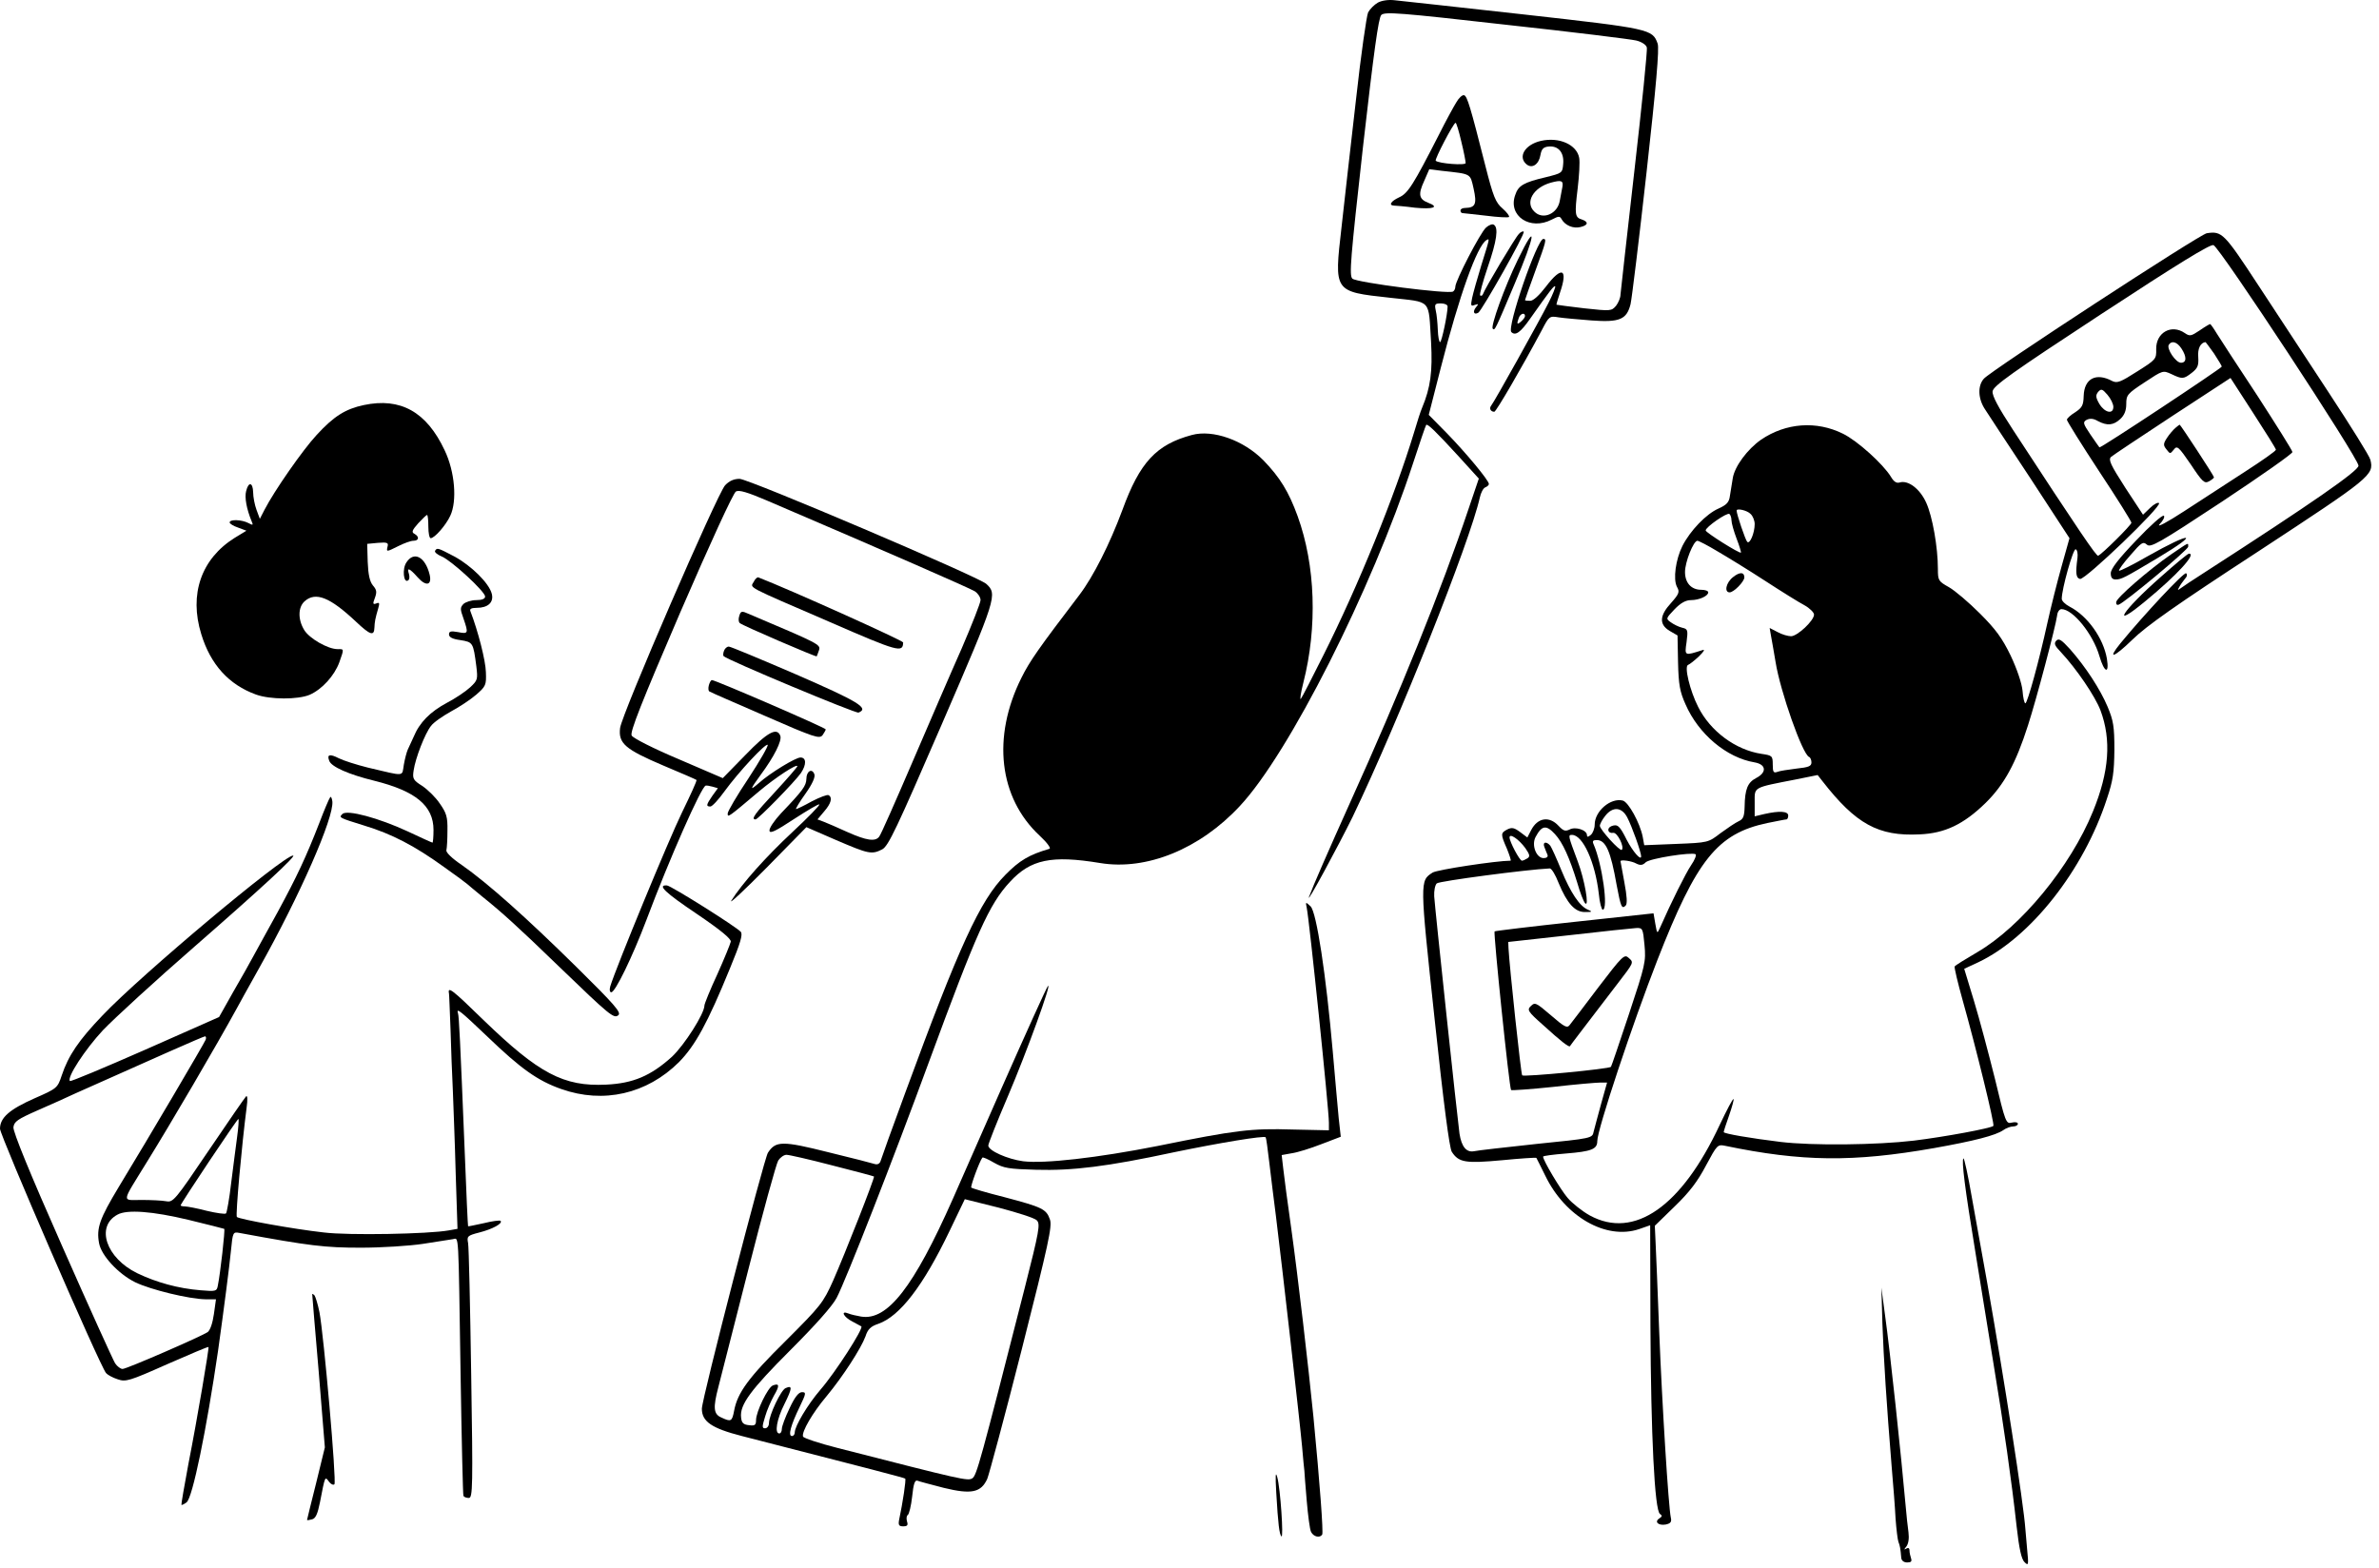<?xml version="1.0" encoding="UTF-8"?> <svg xmlns="http://www.w3.org/2000/svg" width="273" height="180" viewBox="0 0 273 180" fill="none"><path d="M158.123 0.296C157.708 0.533 157.205 1.036 156.998 1.421C156.82 1.806 156.169 6.307 155.606 11.43C155.014 16.552 154.274 23.126 153.948 26.058C153.089 33.549 153.03 33.46 159.485 34.171C164.401 34.734 163.897 34.201 164.223 39.294C164.401 42.64 164.164 44.476 163.186 46.815C163.038 47.141 162.624 48.414 162.269 49.628C160.048 56.942 155.902 67.158 151.845 75.242C150.543 77.847 149.388 80.098 149.269 80.216C149.151 80.335 149.269 79.506 149.565 78.351C151.194 71.955 150.957 64.907 148.914 59.252C147.878 56.409 146.871 54.78 144.976 52.826C142.696 50.516 139.172 49.273 136.773 49.924C132.687 51.02 130.792 53.063 128.808 58.511C127.357 62.42 125.462 66.181 123.863 68.283C119.214 74.383 118.148 75.893 117.2 77.818C113.825 84.599 114.624 91.557 119.303 95.91C120.162 96.71 120.635 97.361 120.428 97.42C118.089 98.101 116.993 98.753 115.365 100.411C112.463 103.343 110.064 108.584 103.876 125.432C102.395 129.43 101.151 132.924 101.062 133.22C100.974 133.546 100.707 133.694 100.411 133.605C100.145 133.516 97.746 132.894 95.051 132.243C89.751 130.91 89.011 130.94 88.122 132.302C87.649 133.072 80.542 160.551 80.542 161.676C80.542 163.157 81.667 163.927 85.132 164.815C99.819 168.576 103.787 169.612 103.876 169.701C103.994 169.819 103.609 172.396 103.165 174.498C103.076 175.031 103.165 175.179 103.639 175.179C104.112 175.179 104.231 175.061 104.083 174.616C103.994 174.291 104.024 173.965 104.172 173.876C104.32 173.787 104.557 172.84 104.675 171.744C104.823 170.352 104.971 169.849 105.267 169.938C105.475 170.027 106.837 170.382 108.317 170.767C111.486 171.537 112.581 171.3 113.292 169.731C113.499 169.227 115.305 162.535 117.26 154.836C120.339 142.696 120.754 140.741 120.487 139.971C120.073 138.757 119.599 138.55 115.246 137.395C113.233 136.892 111.545 136.388 111.456 136.3C111.338 136.181 112.404 133.279 112.729 132.865C112.788 132.776 113.381 133.042 114.091 133.457C115.187 134.079 115.779 134.168 118.888 134.256C123.093 134.375 127.002 133.901 134.73 132.243C139.883 131.177 145.035 130.318 145.242 130.526C145.301 130.585 145.479 131.888 145.657 133.427C145.834 134.967 146.19 137.78 146.427 139.646C147.137 145.39 149.18 163.335 149.417 166C149.536 167.391 149.654 168.635 149.684 168.813C149.684 168.961 149.802 170.5 149.95 172.218C150.098 173.935 150.306 175.564 150.454 175.83C150.75 176.393 151.461 176.541 151.727 176.127C151.875 175.89 151.461 170.293 150.72 162.594C150.158 156.939 148.944 146.515 148.174 140.978C147.759 138.047 147.345 134.967 147.256 134.108L147.078 132.569L148.233 132.361C148.884 132.273 150.395 131.799 151.609 131.325L153.859 130.466L153.622 128.334C153.504 127.15 153.208 123.715 152.941 120.695C152.171 111.871 151.076 104.675 150.395 104.024C149.832 103.491 149.802 103.491 149.95 104.172C150.246 105.534 152.497 127.328 152.497 128.838V129.726L148.351 129.637C143.584 129.489 141.837 129.696 132.806 131.532C125.906 132.894 119.865 133.575 117.408 133.279C115.631 133.042 113.41 132.065 113.41 131.473C113.41 131.266 114.417 128.719 115.661 125.817C117.822 120.754 120.783 112.581 120.25 113.173C120.102 113.321 117.704 118.622 114.891 124.988C112.107 131.325 109.59 137.01 109.354 137.573C104.853 147.73 101.832 151.609 98.812 151.105C98.309 151.016 97.628 150.868 97.361 150.75C96.413 150.365 96.799 151.164 97.805 151.668C98.309 151.934 98.782 152.201 98.842 152.23C99.108 152.467 95.88 157.501 94.133 159.515C92.683 161.203 91.202 163.69 91.202 164.401C91.202 164.637 91.054 164.815 90.876 164.815C90.403 164.815 90.758 163.542 91.765 161.469C92.505 159.929 92.534 159.781 92.031 159.781C91.646 159.781 91.202 160.344 90.61 161.617C90.106 162.654 89.721 163.72 89.721 163.986C89.721 164.282 89.603 164.519 89.425 164.519C88.863 164.519 89.129 162.89 90.017 161.143C90.936 159.278 90.936 158.982 90.166 159.307C89.633 159.485 88.241 162.446 88.241 163.335C88.241 163.66 88.034 163.927 87.797 163.927C87.441 163.927 87.441 163.749 87.797 162.594C88.004 161.854 88.478 160.788 88.803 160.196C89.484 159.041 89.455 158.715 88.685 159.011C88.122 159.219 86.76 162.032 86.76 162.979C86.76 163.571 86.612 163.66 85.961 163.571C85.309 163.512 85.102 163.305 85.043 162.683C84.865 161.232 86.168 159.485 90.699 154.955C93.571 152.082 95.496 149.921 95.999 148.973C97.065 146.96 102.573 132.865 106.6 121.879C112.048 107.074 113.499 103.787 115.898 101.211C118.266 98.634 120.665 98.131 126.232 99.049C131.562 99.937 137.691 97.45 142.281 92.505C147.907 86.494 157.383 67.75 162.15 53.181C162.92 50.812 163.601 48.829 163.66 48.769C163.808 48.592 164.785 49.539 167.362 52.352L169.701 54.928L168.516 58.423C165.437 67.602 160.61 79.565 154.925 92.12C152.408 97.716 150.661 101.714 150.217 102.928C149.832 104.024 153.593 97.065 155.221 93.749C160.521 82.704 168.694 62.154 169.819 57.09C169.938 56.557 170.204 56.024 170.441 55.935C170.678 55.846 170.856 55.669 170.856 55.55C170.856 55.136 168.22 51.967 166.029 49.717L163.956 47.614L165.348 42.166C167.45 33.934 169.494 28.249 170.56 27.568C170.974 27.331 170.974 27.272 169.997 30.41C169.523 31.95 169.049 33.638 168.931 34.201C168.753 35.089 168.783 35.178 169.227 35C169.671 34.852 169.701 34.882 169.375 35.267C168.961 35.77 169.138 36.185 169.642 35.889C170.086 35.592 175.061 26.798 174.853 26.591C174.764 26.502 174.498 26.62 174.291 26.857C173.876 27.272 170.382 33.135 170.175 33.757C170.115 33.934 169.967 33.993 169.849 33.905C169.76 33.816 170.145 32.365 170.708 30.707C171.774 27.627 171.981 26.117 171.418 25.791C171.27 25.673 170.856 25.821 170.53 26.117C169.879 26.68 167.006 32.246 167.006 32.898C167.006 33.135 166.888 33.372 166.74 33.46C166.236 33.786 155.636 32.424 155.191 31.98C154.807 31.625 154.984 29.641 156.406 16.878C157.649 5.981 158.182 2.043 158.508 1.717C158.922 1.332 160.551 1.451 172.84 2.843C180.45 3.672 187.171 4.501 187.764 4.649C188.386 4.797 188.919 5.152 188.978 5.448C189.067 5.715 188.415 12.081 187.556 19.573C186.698 27.064 185.987 33.49 185.957 33.816C185.957 34.171 185.721 34.734 185.454 35.089C184.921 35.711 184.832 35.711 181.812 35.385C180.094 35.178 178.673 35 178.614 34.971C178.584 34.941 178.762 34.349 178.999 33.638C179.976 30.825 179.236 30.47 177.4 32.898C176.63 33.905 175.949 34.526 175.594 34.526C175.268 34.526 175.001 34.497 175.001 34.438C175.001 34.378 175.534 32.898 176.186 31.091C177.459 27.627 177.489 27.42 177.104 27.42C176.393 27.42 172.899 37.576 173.432 38.109C173.906 38.583 174.498 38.139 175.594 36.57C177.874 33.342 178.347 32.72 178.466 32.868C178.525 32.927 178.199 33.786 177.696 34.763C176.63 36.866 171.507 46.075 171.122 46.548C170.856 46.874 171.063 47.259 171.478 47.259C171.685 47.259 174.616 42.225 176.956 37.843C177.755 36.303 177.814 36.244 178.851 36.422C179.413 36.51 181.101 36.658 182.611 36.777C185.839 37.014 186.668 36.688 187.112 34.911C187.26 34.289 188.089 27.479 188.948 19.78C190.044 9.92 190.429 5.537 190.221 5.004C189.629 3.346 189.392 3.287 174.853 1.658C167.362 0.829 160.699 0.089 160.048 0.03C159.337 -0.059 158.567 0.059 158.123 0.296ZM166.118 35.178C166.118 36.037 165.437 39.264 165.259 39.264C165.141 39.264 165.022 38.642 164.993 37.843C164.963 37.073 164.874 36.096 164.756 35.622C164.608 34.911 164.667 34.822 165.348 34.822C165.763 34.822 166.118 34.971 166.118 35.178ZM175.001 36.273C175.001 36.422 174.794 36.688 174.557 36.895C174.083 37.31 174.024 37.191 174.291 36.481C174.468 35.977 175.001 35.829 175.001 36.273ZM95.496 133.753C98.101 134.405 100.263 134.997 100.293 135.026C100.411 135.145 96.947 143.939 95.614 146.96C94.459 149.536 94.193 149.862 90.166 153.889C85.902 158.093 84.628 159.84 84.243 161.913C84.007 163.157 83.888 163.216 82.763 162.683C81.874 162.298 81.815 161.558 82.437 159.189C82.674 158.301 84.214 152.23 85.872 145.716C87.53 139.202 89.07 133.575 89.307 133.191C89.544 132.835 89.958 132.539 90.254 132.539C90.55 132.539 92.89 133.072 95.496 133.753ZM118.977 140.06C119.392 140.475 119.273 141.215 117.585 147.848C112.492 167.806 112.078 169.346 111.574 169.671C111.041 169.997 110.42 169.849 96.088 166.177C93.985 165.644 92.209 165.052 92.15 164.874C91.972 164.341 93.245 162.15 94.844 160.255C96.739 157.975 98.812 154.747 99.315 153.385C99.582 152.556 99.908 152.23 100.796 151.934C103.254 151.076 105.948 147.581 108.969 141.274L110.716 137.632L114.624 138.609C116.756 139.172 118.74 139.794 118.977 140.06Z" fill="black"></path><path d="M167.094 11.785C166.768 12.318 165.88 13.947 165.14 15.427C162.179 21.231 161.557 22.208 160.55 22.652C159.602 23.097 159.306 23.57 159.987 23.6C160.165 23.6 161.261 23.689 162.356 23.837C164.459 24.044 165.229 23.778 163.896 23.274C162.83 22.86 162.712 22.327 163.422 20.787L164.014 19.425L165.436 19.602C168.9 19.988 168.693 19.869 169.108 21.675C169.493 23.422 169.315 23.837 168.13 23.866C167.834 23.866 167.597 23.985 167.597 24.163C167.597 24.311 167.686 24.459 167.834 24.459C167.953 24.459 169.167 24.607 170.529 24.755C171.891 24.933 173.075 24.992 173.164 24.903C173.253 24.814 172.927 24.37 172.424 23.926C171.625 23.245 171.358 22.593 170.44 18.981C168.723 12.2 168.367 11.045 168.012 10.927C167.805 10.867 167.39 11.252 167.094 11.785ZM167.686 16.227C167.982 17.411 168.19 18.537 168.19 18.714C168.19 19.01 165.08 18.773 164.755 18.448C164.607 18.3 166.798 14.095 167.035 14.095C167.124 14.095 167.42 15.072 167.686 16.227Z" fill="black"></path><path d="M176.837 16.168C175.001 16.582 174.142 18.004 175.179 18.862C175.83 19.395 176.6 18.862 176.778 17.767C176.896 17.115 177.103 16.878 177.696 16.819C178.821 16.701 179.502 17.5 179.383 18.803C179.295 19.869 179.265 19.869 177.37 20.343C174.853 20.935 174.231 21.291 173.876 22.386C173.017 24.785 175.593 26.502 178.08 25.199C178.88 24.785 178.998 24.785 179.206 25.169C179.62 25.88 180.538 26.265 181.367 26.058C182.256 25.851 182.315 25.466 181.545 25.199C180.716 24.962 180.686 24.607 181.042 21.646C181.219 20.165 181.308 18.596 181.219 18.122C180.953 16.612 178.939 15.694 176.837 16.168ZM179.295 21.439C179.235 21.705 179.117 22.416 178.998 23.008C178.762 24.548 177.044 25.288 176.067 24.281C174.971 23.215 175.948 21.527 177.962 20.965C179.176 20.639 179.413 20.728 179.295 21.439Z" fill="black"></path><path d="M253.235 26.769C252.436 26.887 228.392 42.581 227.651 43.469C226.911 44.298 227 45.809 227.799 46.993C228.155 47.556 230.494 51.109 232.981 54.87L237.482 61.769L236.594 64.937C236.091 66.714 235.35 69.675 234.936 71.54C234.018 75.745 232.656 80.72 232.419 80.72C232.3 80.72 232.152 80.069 232.093 79.269C232.004 78.381 231.442 76.752 230.731 75.242C229.754 73.228 229.014 72.222 227.207 70.415C225.934 69.142 224.335 67.78 223.654 67.395C222.44 66.714 222.381 66.625 222.381 65.293C222.381 62.805 221.759 59.282 221.048 57.712C220.337 56.113 218.975 55.077 217.998 55.373C217.643 55.491 217.317 55.284 216.991 54.721C216.103 53.27 213.172 50.605 211.484 49.776C208.434 48.266 204.94 48.533 202.097 50.457C200.528 51.553 199.047 53.537 198.84 54.899C198.751 55.491 198.603 56.409 198.514 56.913C198.425 57.653 198.129 57.949 197.211 58.364C195.79 58.985 193.954 60.91 193.066 62.657C192.296 64.197 191.97 66.477 192.444 67.365C192.77 67.928 192.681 68.165 191.763 69.201C190.43 70.652 190.371 71.659 191.585 72.399L192.503 72.932L192.562 76.012C192.622 78.588 192.77 79.387 193.421 80.838C194.902 84.244 198.129 86.968 201.357 87.501C202.689 87.738 202.778 88.656 201.505 89.307C200.557 89.811 200.232 90.551 200.202 92.594C200.172 93.69 200.054 94.015 199.521 94.252C199.136 94.43 198.218 95.052 197.448 95.614C196.027 96.71 196.027 96.71 192.355 96.858L188.683 97.006L188.506 96.029C188.18 94.43 186.877 92.061 186.226 91.883C184.834 91.528 182.998 93.097 182.998 94.637C182.998 95.081 182.791 95.614 182.554 95.822C182.228 96.088 182.11 96.088 182.11 95.851C182.11 95.259 180.777 94.844 180.126 95.2C179.622 95.437 179.415 95.377 178.852 94.785C177.786 93.63 176.454 93.838 175.714 95.259L175.269 96.118L174.44 95.496C173.759 94.993 173.493 94.933 172.96 95.2C172.19 95.614 172.19 95.733 172.93 97.421C173.226 98.161 173.434 98.783 173.345 98.783C171.746 98.783 164.906 99.819 164.402 100.145C162.922 101.092 162.922 101.063 164.609 116.786C165.675 126.854 166.327 131.71 166.593 132.184C167.393 133.428 168.163 133.546 172.368 133.161C174.5 132.954 176.276 132.835 176.306 132.895C176.335 132.924 176.78 133.842 177.313 134.908C179.593 139.646 184.301 142.341 188.091 141.067L189.364 140.623L189.394 152.201C189.453 164.608 189.868 173.373 190.49 173.758C190.756 173.936 190.756 174.054 190.43 174.261C189.808 174.646 190.282 175.12 191.141 174.972C191.704 174.854 191.852 174.676 191.733 174.172C191.467 172.988 190.726 161.084 190.401 152.823C190.223 148.263 190.045 143.673 189.986 142.607L189.897 140.682L192.177 138.462C193.865 136.833 194.813 135.589 195.76 133.783C197.034 131.414 197.093 131.325 197.952 131.503C206.776 133.339 212.668 133.398 221.936 131.769C226.585 130.94 229.014 130.318 229.902 129.697C230.228 129.46 230.731 129.282 231.027 129.282C231.323 129.282 231.56 129.134 231.56 128.986C231.56 128.808 231.264 128.749 230.879 128.838C230.198 129.016 230.139 128.868 228.925 123.804C228.214 120.961 227.148 116.934 226.526 114.891L225.401 111.19L227 110.449C233.011 107.607 239.111 99.878 241.776 91.676C242.487 89.574 242.605 88.626 242.635 86.05C242.635 83.355 242.516 82.704 241.865 81.135C241.006 79.091 239.318 76.515 237.542 74.502C236.564 73.436 236.268 73.228 235.972 73.524C235.676 73.85 235.765 74.087 236.505 74.857C238.252 76.722 240.414 79.891 241.036 81.519C242.309 84.925 242.042 88.567 240.177 93.127C237.601 99.464 231.886 106.393 226.882 109.295C225.519 110.094 224.365 110.805 224.305 110.923C224.246 111.042 224.661 112.789 225.223 114.802C226.733 120.162 228.925 129.075 228.747 129.223C228.481 129.489 223.239 130.467 219.627 130.911C215.392 131.414 207.99 131.503 204.318 131.059C200.913 130.644 197.803 130.111 197.803 129.934C197.803 129.845 198.07 128.986 198.425 128.009C198.751 127.061 198.988 126.232 198.929 126.143C198.84 126.084 198.159 127.387 197.359 129.075C192.977 138.491 187.528 142.281 182.435 139.498C181.577 139.024 180.422 138.106 179.889 137.484C179.06 136.507 177.076 133.191 177.076 132.747C177.076 132.658 178.231 132.51 179.681 132.391C182.643 132.154 183.294 131.888 183.294 130.97C183.294 129.637 187.351 117.467 190.193 110.183C194.694 98.664 197.063 95.674 202.808 94.46C203.874 94.252 204.851 94.045 204.999 94.045C205.117 94.045 205.206 93.838 205.206 93.601C205.206 93.097 204.199 93.038 202.482 93.423L201.357 93.69V92.091C201.357 90.284 201.09 90.432 206.095 89.455L208.582 88.952L209.115 89.633C212.964 94.578 215.54 95.999 220.278 95.762C223.18 95.644 225.342 94.608 227.859 92.15C229.991 90.047 231.323 87.619 232.715 83.266C233.692 80.246 235.883 71.955 236.061 70.652C236.091 70.238 236.327 69.912 236.564 69.912C237.867 69.912 240.177 72.755 240.917 75.301C241.48 77.226 242.072 77.433 241.776 75.597C241.361 73.228 239.555 70.682 237.482 69.616C236.979 69.349 236.594 68.964 236.594 68.727C236.594 67.602 237.897 62.953 238.193 63.042C238.371 63.101 238.459 63.545 238.4 64.019C238.163 65.796 238.223 66.329 238.696 66.447C239.289 66.566 248.113 58.097 247.757 57.742C247.639 57.623 247.165 57.86 246.721 58.304L245.921 59.074L243.878 55.965C242.19 53.33 241.924 52.767 242.25 52.441C242.487 52.234 245.655 50.132 249.297 47.733L255.96 43.38L258.565 47.407C259.987 49.599 261.171 51.494 261.171 51.612C261.171 51.76 259.602 52.856 257.677 54.1C255.782 55.343 252.614 57.386 250.659 58.66C248.705 59.933 247.432 60.614 247.817 60.17C248.231 59.755 248.438 59.311 248.32 59.193C248.172 59.045 246.751 60.318 245.152 62.006C243.079 64.167 242.22 65.293 242.22 65.796C242.22 66.299 242.398 66.507 242.783 66.507C243.434 66.507 243.819 66.299 247.639 64.019C252.584 61.058 251.577 60.94 246.395 63.871C244.707 64.848 243.256 65.559 243.168 65.5C243.108 65.411 243.671 64.612 244.471 63.723C245.744 62.243 245.921 62.124 246.366 62.509C246.78 62.894 247.728 62.361 254.953 57.594C259.424 54.633 263.096 52.056 263.066 51.879C263.037 51.672 261.23 48.799 259.069 45.453C256.878 42.137 254.775 38.909 254.39 38.287C254.035 37.695 253.68 37.192 253.62 37.192C253.561 37.192 252.998 37.517 252.406 37.932C251.429 38.583 251.281 38.613 250.718 38.228C249.179 37.162 247.402 38.169 247.432 40.064C247.461 41.219 247.402 41.278 245.24 42.64C243.345 43.854 242.96 44.002 242.398 43.736C240.532 42.729 239.17 43.44 239.111 45.453C239.081 46.519 238.933 46.786 238.134 47.319C237.601 47.644 237.186 48.029 237.186 48.177C237.186 48.325 238.844 50.99 240.888 54.1C242.931 57.179 244.589 59.844 244.589 59.992C244.589 60.259 241.184 63.634 240.769 63.782C240.562 63.842 238.696 61.117 230.997 49.332C229.31 46.756 228.599 45.423 228.658 44.92C228.717 44.298 230.849 42.788 241.095 36.066C249.949 30.263 253.62 28.012 254.005 28.131C254.716 28.368 270.647 52.589 270.647 53.448C270.647 54.04 265.376 57.712 252.88 65.766C251.666 66.536 250.482 67.336 250.245 67.513C249.889 67.78 249.86 67.75 250.067 67.395C250.185 67.158 250.482 66.743 250.718 66.447C250.985 66.181 251.015 65.914 250.866 65.796C250.6 65.648 246.04 70.534 243.316 73.85C241.776 75.745 242.546 75.508 244.678 73.436C246.306 71.837 249.712 69.438 259.158 63.279C272.068 54.81 272.453 54.514 272.009 52.767C271.92 52.352 269.729 48.858 267.182 44.979C264.636 41.1 261.023 35.593 259.158 32.75C255.219 26.739 254.982 26.502 253.235 26.769ZM250.333 40.005C250.955 40.952 250.926 41.633 250.274 41.633C249.682 41.633 248.586 40.005 248.883 39.561C249.208 39.057 249.83 39.235 250.333 40.005ZM254.064 40.567C254.538 41.308 254.953 41.959 254.953 42.078C254.953 42.255 241.006 51.494 240.917 51.346C240.858 51.286 240.414 50.635 239.881 49.865C239.022 48.592 238.992 48.444 239.466 48.177C239.851 48 240.236 48.029 240.74 48.325C241.806 48.888 242.516 48.829 243.316 48.089C243.789 47.644 243.997 47.111 243.997 46.371C243.997 45.335 244.115 45.187 246.099 43.884C248.201 42.492 248.201 42.492 249.179 42.936C250.422 43.528 250.57 43.528 251.518 42.788C252.199 42.255 252.317 41.959 252.258 40.982C252.169 40.005 252.525 39.324 253.087 39.264C253.117 39.264 253.561 39.857 254.064 40.567ZM242.516 46.697C242.516 47.585 241.539 47.378 240.917 46.371C240.473 45.601 240.473 45.364 240.769 44.979C241.124 44.594 241.243 44.624 241.835 45.305C242.22 45.749 242.516 46.371 242.516 46.697ZM200.883 58.985C201.15 59.222 201.357 59.755 201.357 60.14C201.357 61.177 200.794 62.509 200.498 62.183C200.291 61.976 199.284 59.015 199.284 58.6C199.284 58.304 200.498 58.571 200.883 58.985ZM198.692 59.696C198.692 60.022 198.958 60.969 199.284 61.828C199.61 62.657 199.817 63.398 199.787 63.427C199.639 63.575 195.731 61.117 195.731 60.88C195.731 60.496 198.159 58.808 198.455 58.985C198.573 59.074 198.692 59.4 198.692 59.696ZM197.093 63.279C198.218 63.931 200.676 65.441 202.541 66.655C204.407 67.869 206.45 69.142 207.072 69.468C207.664 69.793 208.167 70.297 208.167 70.534C208.167 71.244 206.243 73.021 205.532 73.021C205.177 73.021 204.466 72.814 203.992 72.547L203.074 72.073L203.222 72.932C203.311 73.376 203.548 74.768 203.755 75.982C204.288 79.328 206.835 86.583 207.605 86.879C207.753 86.938 207.871 87.234 207.871 87.501C207.871 87.945 207.546 88.064 206.154 88.212C205.206 88.33 204.199 88.478 203.933 88.597C203.518 88.745 203.43 88.597 203.43 87.738C203.43 86.761 203.37 86.701 202.156 86.524C199.166 86.079 196.264 83.918 194.872 81.135C193.924 79.269 193.243 76.456 193.717 76.308C193.895 76.249 194.457 75.805 194.961 75.331C195.553 74.739 195.701 74.502 195.346 74.62C193.303 75.272 193.303 75.301 193.539 73.702C193.717 72.31 193.688 72.192 193.036 72.044C192.651 71.955 192.059 71.659 191.733 71.422C191.141 71.007 191.171 70.978 192.148 69.942C192.858 69.201 193.451 68.876 194.043 68.876C194.99 68.876 196.027 68.402 196.027 67.987C196.027 67.809 195.671 67.691 195.227 67.691C194.072 67.691 193.362 66.892 193.362 65.648C193.362 64.493 194.339 62.065 194.783 62.065C194.931 62.065 195.968 62.598 197.093 63.279ZM186.729 93.808C187.262 94.815 188.328 97.805 188.328 98.279C188.328 98.842 187.38 97.746 186.67 96.384C185.87 94.785 185.633 94.548 184.923 94.815C184.33 95.052 184.508 95.703 185.13 95.585C185.604 95.525 186.433 97.213 186.107 97.539C185.9 97.746 183.59 95.2 183.59 94.785C183.59 94.578 183.857 94.075 184.212 93.63C185.071 92.535 186.107 92.624 186.729 93.808ZM178.438 95.733C179.326 96.68 180.126 98.487 180.984 101.27C181.31 102.425 181.725 103.491 181.902 103.669C182.406 104.202 181.843 100.944 181.044 98.842C179.948 95.91 179.918 95.822 180.392 95.822C181.636 95.822 183.057 98.96 183.472 102.603C183.561 103.609 183.797 104.409 183.916 104.409C184.597 104.409 183.857 99.168 182.879 96.917C182.702 96.532 182.791 96.414 183.235 96.414C184.271 96.414 184.834 97.687 185.515 101.566C185.989 104.083 186.107 104.379 186.551 103.935C186.759 103.728 186.699 102.839 186.403 101.27C186.166 99.997 185.959 98.901 185.959 98.842C185.959 98.635 187.262 98.812 187.765 99.108C188.239 99.345 188.506 99.316 188.861 98.96C189.364 98.516 194.102 97.776 194.576 98.042C194.694 98.131 194.487 98.694 194.072 99.286C193.451 100.204 191.792 103.52 190.49 106.482C190.164 107.192 190.164 107.192 189.957 106.037L189.749 104.823L180.718 105.801C175.743 106.334 171.598 106.837 171.509 106.896C171.361 107.074 173.197 124.9 173.404 125.107C173.463 125.166 175.625 125.018 178.171 124.752C180.747 124.455 183.205 124.248 183.62 124.248H184.419L183.738 126.676C183.353 128.038 182.998 129.46 182.879 129.874C182.731 130.644 182.702 130.644 176.276 131.296C172.723 131.681 169.525 132.036 169.17 132.125C168.281 132.302 167.719 131.621 167.482 130.111C167.245 128.394 164.669 104.261 164.58 102.869C164.55 102.247 164.669 101.596 164.876 101.388C165.142 101.122 175.269 99.79 177.846 99.671C178.053 99.671 178.497 100.411 178.852 101.329C179.83 103.698 180.747 104.705 181.902 104.675C182.731 104.675 182.761 104.646 182.228 104.409C181.28 104.024 180.244 102.484 179.148 99.819C178.615 98.516 178.053 97.272 177.905 97.065C177.461 96.532 176.987 96.621 177.224 97.213C177.342 97.509 177.49 97.924 177.579 98.102C177.668 98.338 177.49 98.487 177.135 98.487C176.306 98.487 175.714 97.006 176.217 96.058C176.928 94.726 177.431 94.637 178.438 95.733ZM175.033 97.332C175.566 98.102 175.595 98.309 175.269 98.516C175.033 98.664 174.766 98.783 174.648 98.783C174.381 98.783 173.226 96.591 173.226 96.118C173.226 95.585 174.292 96.325 175.033 97.332ZM188.713 108.466C188.891 110.361 188.802 110.746 186.936 116.372C185.841 119.658 184.923 122.383 184.863 122.442C184.715 122.679 174.855 123.626 174.677 123.419C174.529 123.241 173.226 111.012 173.108 108.85L173.078 108.11L180.037 107.34C183.857 106.896 187.351 106.541 187.765 106.511C188.506 106.482 188.535 106.57 188.713 108.466Z" fill="black"></path><path d="M198.869 66.24C198.069 66.862 197.832 67.987 198.484 67.987C198.957 67.987 200.171 66.743 200.171 66.27C200.171 65.648 199.638 65.618 198.869 66.24Z" fill="black"></path><path d="M183.413 113.322C181.814 115.454 180.334 117.378 180.126 117.645C179.83 118.03 179.534 117.882 177.965 116.52C176.277 115.069 176.129 115.009 175.685 115.454C175.211 115.898 175.3 116.075 177.076 117.645C179.09 119.481 180.037 120.221 180.156 120.073C180.215 119.954 182.081 117.526 185.545 112.996C187.529 110.42 187.499 110.479 186.907 109.946C186.404 109.472 186.197 109.679 183.413 113.322Z" fill="black"></path><path d="M174.172 29.819C172.632 32.987 171.033 37.458 171.3 37.725C171.537 37.962 171.566 37.902 173.787 32.632C176.215 26.946 176.452 25.11 174.172 29.819Z" fill="black"></path><path d="M41.752 46.489C39.649 46.934 38.317 47.763 36.333 49.924C34.764 51.612 31.477 56.32 30.352 58.511L29.819 59.548L29.434 58.511C29.226 57.949 29.049 57.031 29.049 56.498C29.019 55.343 28.516 55.254 28.249 56.35C28.042 57.09 28.308 58.452 28.871 59.814C29.078 60.288 29.049 60.318 28.486 60.022C27.746 59.637 26.354 59.577 26.354 59.962C26.354 60.11 26.798 60.377 27.331 60.555L28.279 60.91L26.917 61.739C23.097 64.138 21.675 68.194 23.097 72.784C24.163 76.278 26.265 78.588 29.374 79.713C31.003 80.305 34.201 80.305 35.533 79.743C36.955 79.121 38.376 77.551 38.939 76.012C39.501 74.413 39.501 74.501 38.731 74.501C37.636 74.501 35.504 73.287 34.912 72.31C34.171 71.096 34.201 69.704 34.941 69.023C36.215 67.868 37.873 68.55 40.863 71.363C42.462 72.873 42.936 73.05 42.966 72.044C42.995 71.363 43.055 71.007 43.41 69.793C43.588 69.201 43.528 69.112 43.173 69.26C42.788 69.408 42.758 69.29 43.025 68.609C43.262 67.957 43.232 67.691 42.788 67.188C42.433 66.743 42.255 65.973 42.196 64.493L42.137 62.42L43.38 62.302C44.446 62.213 44.594 62.302 44.476 62.716C44.328 63.368 44.328 63.368 45.749 62.657C46.401 62.331 47.141 62.065 47.437 62.065C48.089 62.065 48.148 61.591 47.556 61.265C47.2 61.088 47.289 60.851 48 60.051C48.474 59.548 48.918 59.104 49.007 59.104C49.095 59.104 49.154 59.696 49.154 60.436C49.154 61.176 49.273 61.769 49.421 61.769C49.865 61.769 51.168 60.288 51.672 59.193C52.471 57.505 52.205 54.129 51.02 51.671C48.947 47.259 45.956 45.601 41.752 46.489Z" fill="black"></path><path d="M249.622 49.125C249.386 49.332 248.941 49.836 248.675 50.25C248.231 50.931 248.231 51.109 248.616 51.583C249.03 52.116 249.03 52.116 249.445 51.612C249.83 51.109 249.978 51.227 251.399 53.3C252.732 55.314 252.969 55.521 253.472 55.254C253.798 55.077 254.064 54.869 254.064 54.781C254.064 54.603 250.215 48.74 250.126 48.74C250.096 48.74 249.859 48.918 249.622 49.125Z" fill="black"></path><path d="M83.208 55.699C82.32 56.646 71.334 81.993 71.157 83.562C70.949 85.31 71.719 85.991 76.102 87.856C78.145 88.715 79.862 89.455 79.921 89.514C80.01 89.574 79.24 91.232 78.263 93.245C76.783 96.266 70.712 110.982 70.031 113.203C69.913 113.618 69.972 113.884 70.15 113.884C70.594 113.884 72.548 109.887 74.177 105.593C76.812 98.575 80.514 90.195 80.987 90.166C81.076 90.136 81.432 90.195 81.757 90.284L82.379 90.462L81.757 91.321C81.047 92.357 80.987 92.564 81.52 92.564C81.728 92.564 82.438 91.794 83.119 90.847C84.807 88.537 87.857 85.28 88.094 85.487C88.183 85.606 87.206 87.323 85.903 89.307C84.57 91.291 83.504 93.127 83.504 93.364C83.504 93.867 83.534 93.838 87.147 90.788C88.982 89.248 91.499 87.59 91.499 87.945C91.499 88.034 90.374 89.337 88.982 90.847C86.614 93.393 86.14 94.045 86.702 94.045C86.999 94.045 91.263 89.662 91.914 88.715C92.565 87.738 92.536 86.938 91.855 86.938C91.292 86.938 88.331 88.745 87.087 89.87C85.992 90.817 86.051 90.64 87.295 88.922C88.834 86.849 89.752 85.013 89.545 84.451C89.16 83.444 88.094 84.007 85.547 86.642L82.942 89.307L77.849 87.116C75.036 85.931 72.637 84.717 72.489 84.421C72.252 84.066 73.614 80.631 78.056 70.297C81.491 62.361 84.156 56.557 84.452 56.409C84.807 56.202 85.784 56.498 88.005 57.446C101.774 63.338 111.309 67.513 111.872 67.869C112.227 68.106 112.523 68.55 112.523 68.876C112.523 69.172 111.546 71.659 110.362 74.413C109.148 77.137 106.601 83.059 104.676 87.53C102.752 92.002 101.064 95.851 100.886 96.029C100.442 96.621 99.435 96.473 97.244 95.496C96.148 94.992 94.905 94.459 94.52 94.311L93.809 94.045L94.579 93.127C95.378 92.209 95.556 91.528 95.082 91.261C94.934 91.173 94.076 91.498 93.158 91.972C92.269 92.475 91.44 92.86 91.351 92.86C91.263 92.86 91.736 92.061 92.417 91.113C93.217 89.988 93.572 89.189 93.454 88.863C93.187 88.123 92.536 88.508 92.536 89.396C92.506 90.195 92.151 90.699 89.634 93.334C88.834 94.193 88.242 95.081 88.301 95.348C88.361 95.703 88.982 95.407 91.144 93.986C92.654 93.008 93.957 92.239 94.016 92.327C94.105 92.416 92.713 93.838 90.937 95.496C87.887 98.338 85.163 101.388 83.919 103.372C83.623 103.846 85.429 102.158 87.946 99.612L92.536 94.933L95.941 96.414C99.672 98.013 100.027 98.102 101.241 97.48C101.952 97.095 102.87 95.141 108.052 83.178C114.389 68.52 114.478 68.194 113.175 67.01C112.257 66.181 85.903 54.958 84.867 54.958C84.215 54.958 83.682 55.195 83.208 55.699Z" fill="black"></path><path d="M249.088 63.664C246.571 65.411 242.84 68.638 242.84 69.112C242.811 69.349 242.929 69.468 243.107 69.408C243.818 69.171 251.102 63.101 251.102 62.746C251.102 62.242 251.28 62.183 249.088 63.664Z" fill="black"></path><path d="M49.925 63.22C49.836 63.368 50.191 63.664 50.695 63.871C51.82 64.345 55.669 67.898 55.669 68.461C55.669 68.728 55.314 68.876 54.663 68.876C54.1 68.876 53.448 69.083 53.182 69.32C52.797 69.734 52.797 69.912 53.182 70.978C53.774 72.695 53.745 72.784 52.56 72.547C51.731 72.399 51.524 72.459 51.524 72.814C51.524 73.139 51.938 73.347 52.827 73.465C54.278 73.702 54.307 73.732 54.663 76.486C54.84 77.966 54.811 78.085 53.952 78.884C53.478 79.328 52.264 80.157 51.287 80.661C49.362 81.697 48.148 82.911 47.467 84.569C47.2 85.132 46.904 85.813 46.786 86.05C46.667 86.316 46.46 87.086 46.342 87.767C46.105 89.159 46.579 89.129 42.196 88.093C40.893 87.767 39.413 87.294 38.88 87.027C37.843 86.494 37.488 86.583 37.784 87.323C38.021 88.004 40.035 88.893 42.937 89.603C47.704 90.788 49.747 92.475 49.747 95.259C49.747 96.058 49.688 96.71 49.629 96.71C49.569 96.71 48.267 96.118 46.756 95.407C43.499 93.897 39.827 92.89 39.294 93.423C38.88 93.838 38.85 93.838 41.811 94.756C44.95 95.703 47.615 97.095 50.931 99.493C52.323 100.471 53.508 101.359 53.596 101.448C53.685 101.537 54.485 102.188 55.373 102.928C57.564 104.675 59.548 106.482 64.108 110.894C70.001 116.579 70.445 116.934 70.949 116.52C71.334 116.224 70.564 115.335 66.122 110.953C60.318 105.238 55.965 101.359 53.004 99.286C51.82 98.487 51.139 97.805 51.228 97.569C51.287 97.332 51.346 96.325 51.346 95.318C51.376 93.749 51.228 93.305 50.458 92.209C49.984 91.498 49.066 90.61 48.444 90.195C47.408 89.544 47.319 89.366 47.467 88.419C47.674 86.998 48.77 84.184 49.451 83.326C49.747 82.911 50.783 82.201 51.731 81.668C52.679 81.164 53.981 80.305 54.633 79.743C55.758 78.766 55.817 78.618 55.758 77.137C55.728 75.834 54.87 72.459 53.981 70.149C53.863 69.882 54.1 69.764 54.692 69.764C55.995 69.764 56.676 69.142 56.439 68.165C56.143 66.951 54.1 64.937 52.146 63.871C50.221 62.864 50.162 62.835 49.925 63.22Z" fill="black"></path><path d="M247.963 66.21C243.551 70.09 242.07 72.399 246.157 69.023C249.828 66.003 252.108 63.516 251.19 63.545C251.042 63.545 249.591 64.76 247.963 66.21Z" fill="black"></path><path d="M46.636 64.552C46.133 65.293 46.31 66.951 46.814 66.625C46.992 66.536 47.021 66.21 46.932 65.885C46.666 65.085 46.962 65.174 47.939 66.27C48.887 67.336 49.597 67.188 49.301 65.944C48.798 63.901 47.495 63.22 46.636 64.552Z" fill="black"></path><path d="M86.496 66.773C86.081 67.513 85.43 67.158 95.231 71.392C103.108 74.827 103.611 74.946 103.641 73.732C103.641 73.524 90.553 67.632 87.029 66.27C86.91 66.21 86.644 66.447 86.496 66.773Z" fill="black"></path><path d="M84.836 70.682C84.717 71.037 84.747 71.392 84.895 71.511C85.221 71.807 93.63 75.419 93.719 75.331C93.749 75.271 93.867 74.975 93.986 74.62C94.193 73.969 93.986 73.88 85.961 70.474C85.102 70.09 85.013 70.119 84.836 70.682Z" fill="black"></path><path d="M83.09 74.679C82.972 74.946 82.972 75.242 83.031 75.301C83.505 75.775 98.192 81.904 98.518 81.786C99.791 81.282 98.488 80.513 91.352 77.403C87.295 75.656 83.831 74.206 83.623 74.206C83.446 74.206 83.179 74.413 83.09 74.679Z" fill="black"></path><path d="M81.344 78.647C81.255 78.973 81.284 79.298 81.403 79.358C81.521 79.447 84.394 80.69 87.799 82.171C93.484 84.658 94.047 84.836 94.402 84.362C94.58 84.095 94.757 83.799 94.757 83.71C94.757 83.533 82.025 78.025 81.699 78.055C81.581 78.055 81.433 78.321 81.344 78.647Z" fill="black"></path><path d="M37.873 91.528C37.754 91.676 37.191 93.008 36.629 94.489C35.119 98.368 34.082 100.589 31.832 104.734C30.707 106.748 29.493 108.998 29.078 109.739C28.693 110.479 27.627 112.344 26.739 113.884L25.14 116.727L16.641 120.487C11.992 122.531 8.113 124.159 8.025 124.07C7.64 123.685 9.772 120.428 11.815 118.237C13.059 116.934 17.796 112.581 22.356 108.613C30.026 101.921 34.053 98.19 33.638 98.19C32.513 98.19 16.138 111.93 11.785 116.52C9.031 119.392 7.847 121.139 7.077 123.449C6.603 124.87 6.544 124.929 3.968 126.054C1.096 127.328 0 128.275 0 129.548C0 130.318 11.46 156.761 12.17 157.59C12.348 157.797 12.94 158.123 13.503 158.301C14.421 158.626 14.835 158.508 19.158 156.583C21.735 155.458 23.866 154.54 23.926 154.599C24.015 154.688 22.652 162.772 21.616 168.043C21.142 170.56 20.787 172.662 20.817 172.721C20.876 172.751 21.142 172.632 21.409 172.425C22.09 171.951 23.689 164.134 25.021 155.044C25.702 150.187 26.324 145.361 26.502 143.554C26.709 141.393 26.739 141.363 27.509 141.511C35.533 142.992 37.28 143.199 41.396 143.199C43.795 143.199 47.022 142.992 48.562 142.755C50.102 142.518 51.642 142.281 51.967 142.222C52.678 142.133 52.589 140.83 52.856 157.857C52.974 165.348 53.122 171.566 53.181 171.685C53.27 171.833 53.537 171.922 53.803 171.922C54.248 171.922 54.277 170.619 54.07 157.679C53.951 149.862 53.803 143.11 53.715 142.666C53.566 141.896 53.626 141.807 55.017 141.452C56.528 141.067 57.712 140.416 57.446 140.12C57.357 140.031 56.468 140.149 55.521 140.386C54.544 140.593 53.744 140.771 53.715 140.741C53.685 140.712 53.507 136.892 53.33 132.243C52.797 119.125 52.678 116.727 52.56 116.312C52.323 115.602 52.797 115.987 55.935 118.977C59.785 122.679 61.709 124.041 64.404 124.988C69.26 126.706 74.235 125.551 77.907 121.909C79.772 120.014 81.194 117.437 83.77 111.13C84.984 108.199 85.25 107.251 85.013 106.955C84.54 106.393 77.048 101.684 76.545 101.625C75.36 101.536 76.337 102.454 79.95 104.882C82.704 106.748 83.918 107.755 83.859 108.08C83.799 108.347 83.118 110.035 82.319 111.811C81.49 113.588 80.838 115.217 80.838 115.394C80.838 116.342 78.529 119.954 77.107 121.287C74.679 123.478 72.666 124.337 69.556 124.485C64.671 124.722 61.828 123.212 55.462 117.053C51.879 113.558 51.346 113.144 51.523 114.032C51.553 114.18 51.612 116.046 51.701 118.178C51.76 120.28 51.879 123.449 51.967 125.166C52.027 126.883 52.204 131.177 52.293 134.671L52.5 141.037L51.494 141.215C49.214 141.63 40.034 141.807 37.162 141.452C33.697 141.067 27.479 139.942 27.183 139.675C27.005 139.527 27.746 131.384 28.308 127.061C28.427 126.232 28.397 125.699 28.249 125.817C28.101 125.965 26.176 128.749 23.955 132.036C20.076 137.78 19.869 138.017 19.07 137.869C18.596 137.78 17.323 137.721 16.227 137.721C13.947 137.721 13.888 138.195 16.819 133.427C19.484 129.134 24.814 120.043 27.213 115.661C27.331 115.424 28.486 113.351 29.759 111.071C34.438 102.721 38.346 93.808 38.139 91.972C38.08 91.557 37.961 91.35 37.873 91.528ZM23.6 119.333C23.422 119.777 17.204 130.348 13.621 136.24C11.43 139.883 11.045 140.949 11.371 142.696C11.637 144.117 13.591 146.219 15.516 147.167C17.293 148.026 21.705 149.092 23.57 149.121H24.785L24.548 150.809C24.399 151.846 24.133 152.645 23.837 152.882C23.097 153.385 14.539 157.116 14.065 157.116C13.828 157.116 13.443 156.82 13.207 156.465C12.97 156.08 10.216 150.01 7.107 142.962C3.435 134.671 1.481 129.874 1.54 129.371C1.629 128.719 2.014 128.453 4.294 127.446C5.774 126.795 7.728 125.936 8.646 125.492C17.915 121.346 23.274 118.977 23.511 118.948C23.63 118.918 23.689 119.096 23.6 119.333ZM27.213 130.466C27.064 131.532 26.768 133.901 26.532 135.737C26.324 137.573 26.028 139.172 25.939 139.261C25.851 139.379 24.844 139.231 23.718 138.965C22.593 138.669 21.468 138.461 21.201 138.461C20.935 138.461 20.728 138.402 20.728 138.343C20.728 138.136 27.272 128.334 27.361 128.423C27.42 128.482 27.361 129.4 27.213 130.466ZM21.616 140.001C23.807 140.534 25.673 141.008 25.732 141.037C25.851 141.126 25.288 146.131 24.992 147.582C24.873 148.203 24.755 148.233 23.008 148.085C20.461 147.878 17.974 147.197 15.753 146.131C12.17 144.384 10.956 140.771 13.473 139.409C14.569 138.787 17.53 139.024 21.616 140.001Z" fill="black"></path><path d="M225.311 132.954C225.074 133.191 225.489 136.448 226.673 143.643C227.236 147.049 228.154 152.734 228.716 156.228C229.96 163.72 230.848 170.056 231.411 175.149C231.707 177.785 231.973 178.969 232.329 179.295C232.773 179.739 232.803 179.621 232.625 177.844C232.536 176.778 232.447 175.712 232.418 175.475C232.24 172.721 229.96 158.093 228.035 147.197C227.532 144.413 226.762 140.06 226.288 137.484C225.844 134.908 225.4 132.865 225.311 132.954Z" fill="black"></path><path d="M216.014 151.934C216.162 156.021 216.488 161.084 217.08 168.369C217.258 170.412 217.465 173.077 217.524 174.291C217.613 175.505 217.761 176.719 217.85 176.956C218.028 177.4 218.087 177.726 218.176 178.792C218.205 179.117 218.472 179.325 218.857 179.325C219.301 179.325 219.419 179.206 219.301 178.851C219.212 178.584 219.123 178.199 219.123 177.963C219.123 177.666 218.975 177.607 218.768 177.726C218.472 177.903 218.472 177.844 218.768 177.489C219.005 177.163 219.094 176.571 219.005 175.86C218.916 175.238 218.768 173.876 218.679 172.81C218.176 167.125 216.902 155.132 216.31 150.898L215.896 147.789L216.014 151.934Z" fill="black"></path><path d="M35.828 148.529C35.828 148.618 36.154 152.586 36.569 157.383L37.279 166.118L36.273 170.234C35.71 172.485 35.236 174.38 35.236 174.439C35.236 174.498 35.473 174.469 35.799 174.38C36.214 174.291 36.45 173.758 36.717 172.425C37.309 169.375 37.279 169.405 37.753 170.056C37.961 170.353 38.257 170.471 38.375 170.353C38.642 170.086 37.161 153.237 36.658 150.602C36.48 149.714 36.214 148.855 36.095 148.677C35.947 148.529 35.828 148.47 35.828 148.529Z" fill="black"></path><path d="M146.457 171.33C146.664 174.942 146.812 176.097 147.049 176.334C147.316 176.571 146.931 170.856 146.575 169.553C146.368 168.813 146.339 169.316 146.457 171.33Z" fill="black"></path></svg> 